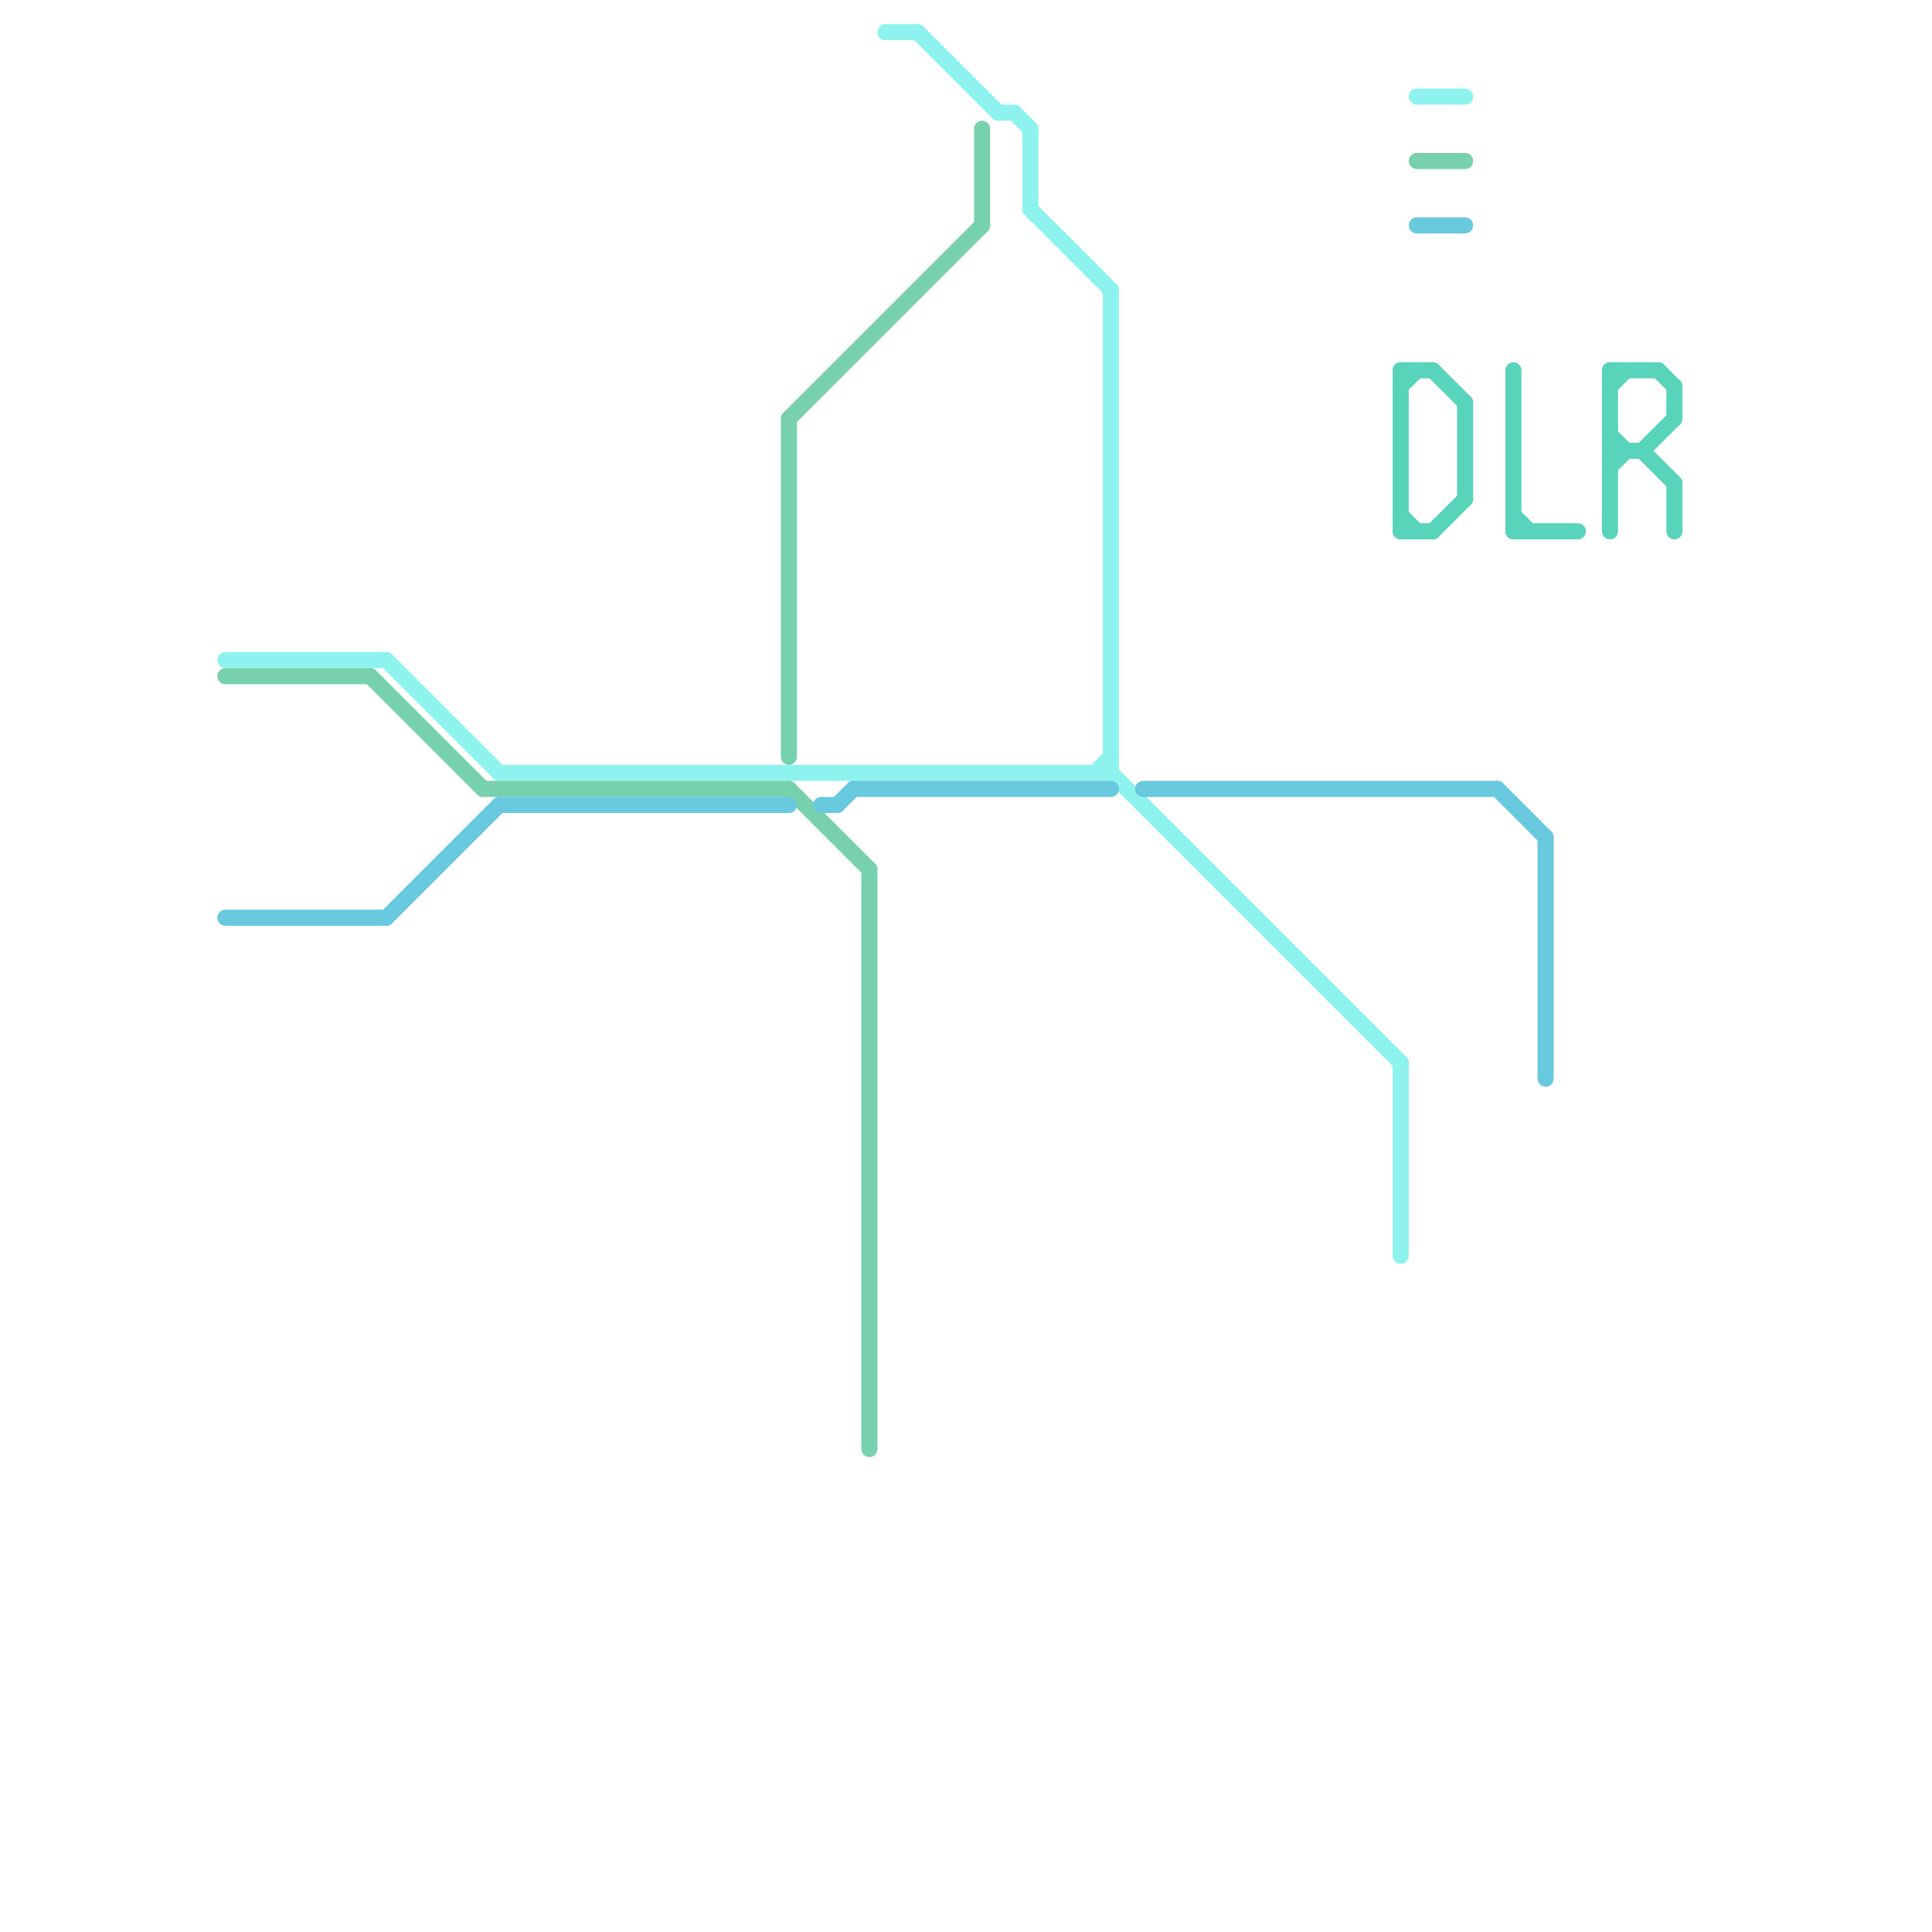 
<svg version="1.1" xmlns="http://www.w3.org/2000/svg" viewBox="0 0 120 120">
<style>text { font: 1px Helvetica; font-weight: 600; white-space: pre; dominant-baseline: central; } line { stroke-width: 1; fill: none; stroke-linecap: round; stroke-linejoin: round; } .c0 { stroke: #58d4bb } .c1 { stroke: #8ef3ee } .c2 { stroke: #77d1ac } .c3 { stroke: #68c9df }</style><defs><g id="wm-xf"><circle r="1.2" fill="#000"/><circle r="0.9" fill="#fff"/><circle r="0.6" fill="#000"/><circle r="0.3" fill="#fff"/></g><g id="wm"><circle r="0.6" fill="#000"/><circle r="0.3" fill="#fff"/></g></defs><line class="c0" x1="89" y1="23" x2="91" y2="25"/><line class="c0" x1="87" y1="23" x2="87" y2="33"/><line class="c0" x1="100" y1="24" x2="101" y2="23"/><line class="c0" x1="87" y1="33" x2="89" y2="33"/><line class="c0" x1="104" y1="24" x2="104" y2="26"/><line class="c0" x1="102" y1="28" x2="104" y2="30"/><line class="c0" x1="94" y1="32" x2="95" y2="33"/><line class="c0" x1="87" y1="23" x2="89" y2="23"/><line class="c0" x1="91" y1="25" x2="91" y2="31"/><line class="c0" x1="100" y1="23" x2="103" y2="23"/><line class="c0" x1="94" y1="23" x2="94" y2="33"/><line class="c0" x1="100" y1="27" x2="101" y2="28"/><line class="c0" x1="103" y1="23" x2="104" y2="24"/><line class="c0" x1="100" y1="23" x2="100" y2="33"/><line class="c0" x1="87" y1="24" x2="88" y2="23"/><line class="c0" x1="102" y1="28" x2="104" y2="26"/><line class="c0" x1="94" y1="33" x2="98" y2="33"/><line class="c0" x1="100" y1="28" x2="102" y2="28"/><line class="c0" x1="89" y1="33" x2="91" y2="31"/><line class="c0" x1="100" y1="29" x2="101" y2="28"/><line class="c0" x1="104" y1="30" x2="104" y2="33"/><line class="c0" x1="87" y1="32" x2="88" y2="33"/><line class="c1" x1="62" y1="7" x2="63" y2="7"/><line class="c1" x1="64" y1="8" x2="64" y2="13"/><line class="c1" x1="14" y1="41" x2="24" y2="41"/><line class="c1" x1="31" y1="48" x2="69" y2="48"/><line class="c1" x1="24" y1="41" x2="31" y2="48"/><line class="c1" x1="57" y1="2" x2="62" y2="7"/><line class="c1" x1="88" y1="6" x2="91" y2="6"/><line class="c1" x1="55" y1="2" x2="57" y2="2"/><line class="c1" x1="64" y1="13" x2="69" y2="18"/><line class="c1" x1="63" y1="7" x2="64" y2="8"/><line class="c1" x1="69" y1="48" x2="87" y2="66"/><line class="c1" x1="87" y1="66" x2="87" y2="78"/><line class="c1" x1="68" y1="48" x2="69" y2="47"/><line class="c1" x1="69" y1="18" x2="69" y2="48"/><line class="c2" x1="14" y1="42" x2="23" y2="42"/><line class="c2" x1="49" y1="26" x2="49" y2="47"/><line class="c2" x1="23" y1="42" x2="30" y2="49"/><line class="c2" x1="61" y1="8" x2="61" y2="14"/><line class="c2" x1="88" y1="10" x2="91" y2="10"/><line class="c2" x1="49" y1="26" x2="61" y2="14"/><line class="c2" x1="49" y1="49" x2="54" y2="54"/><line class="c2" x1="30" y1="49" x2="49" y2="49"/><line class="c2" x1="54" y1="54" x2="54" y2="90"/><line class="c3" x1="71" y1="49" x2="93" y2="49"/><line class="c3" x1="24" y1="57" x2="31" y2="50"/><line class="c3" x1="31" y1="50" x2="49" y2="50"/><line class="c3" x1="88" y1="14" x2="91" y2="14"/><line class="c3" x1="53" y1="49" x2="69" y2="49"/><line class="c3" x1="14" y1="57" x2="24" y2="57"/><line class="c3" x1="51" y1="50" x2="52" y2="50"/><line class="c3" x1="96" y1="52" x2="96" y2="67"/><line class="c3" x1="93" y1="49" x2="96" y2="52"/><line class="c3" x1="52" y1="50" x2="53" y2="49"/>
</svg>

